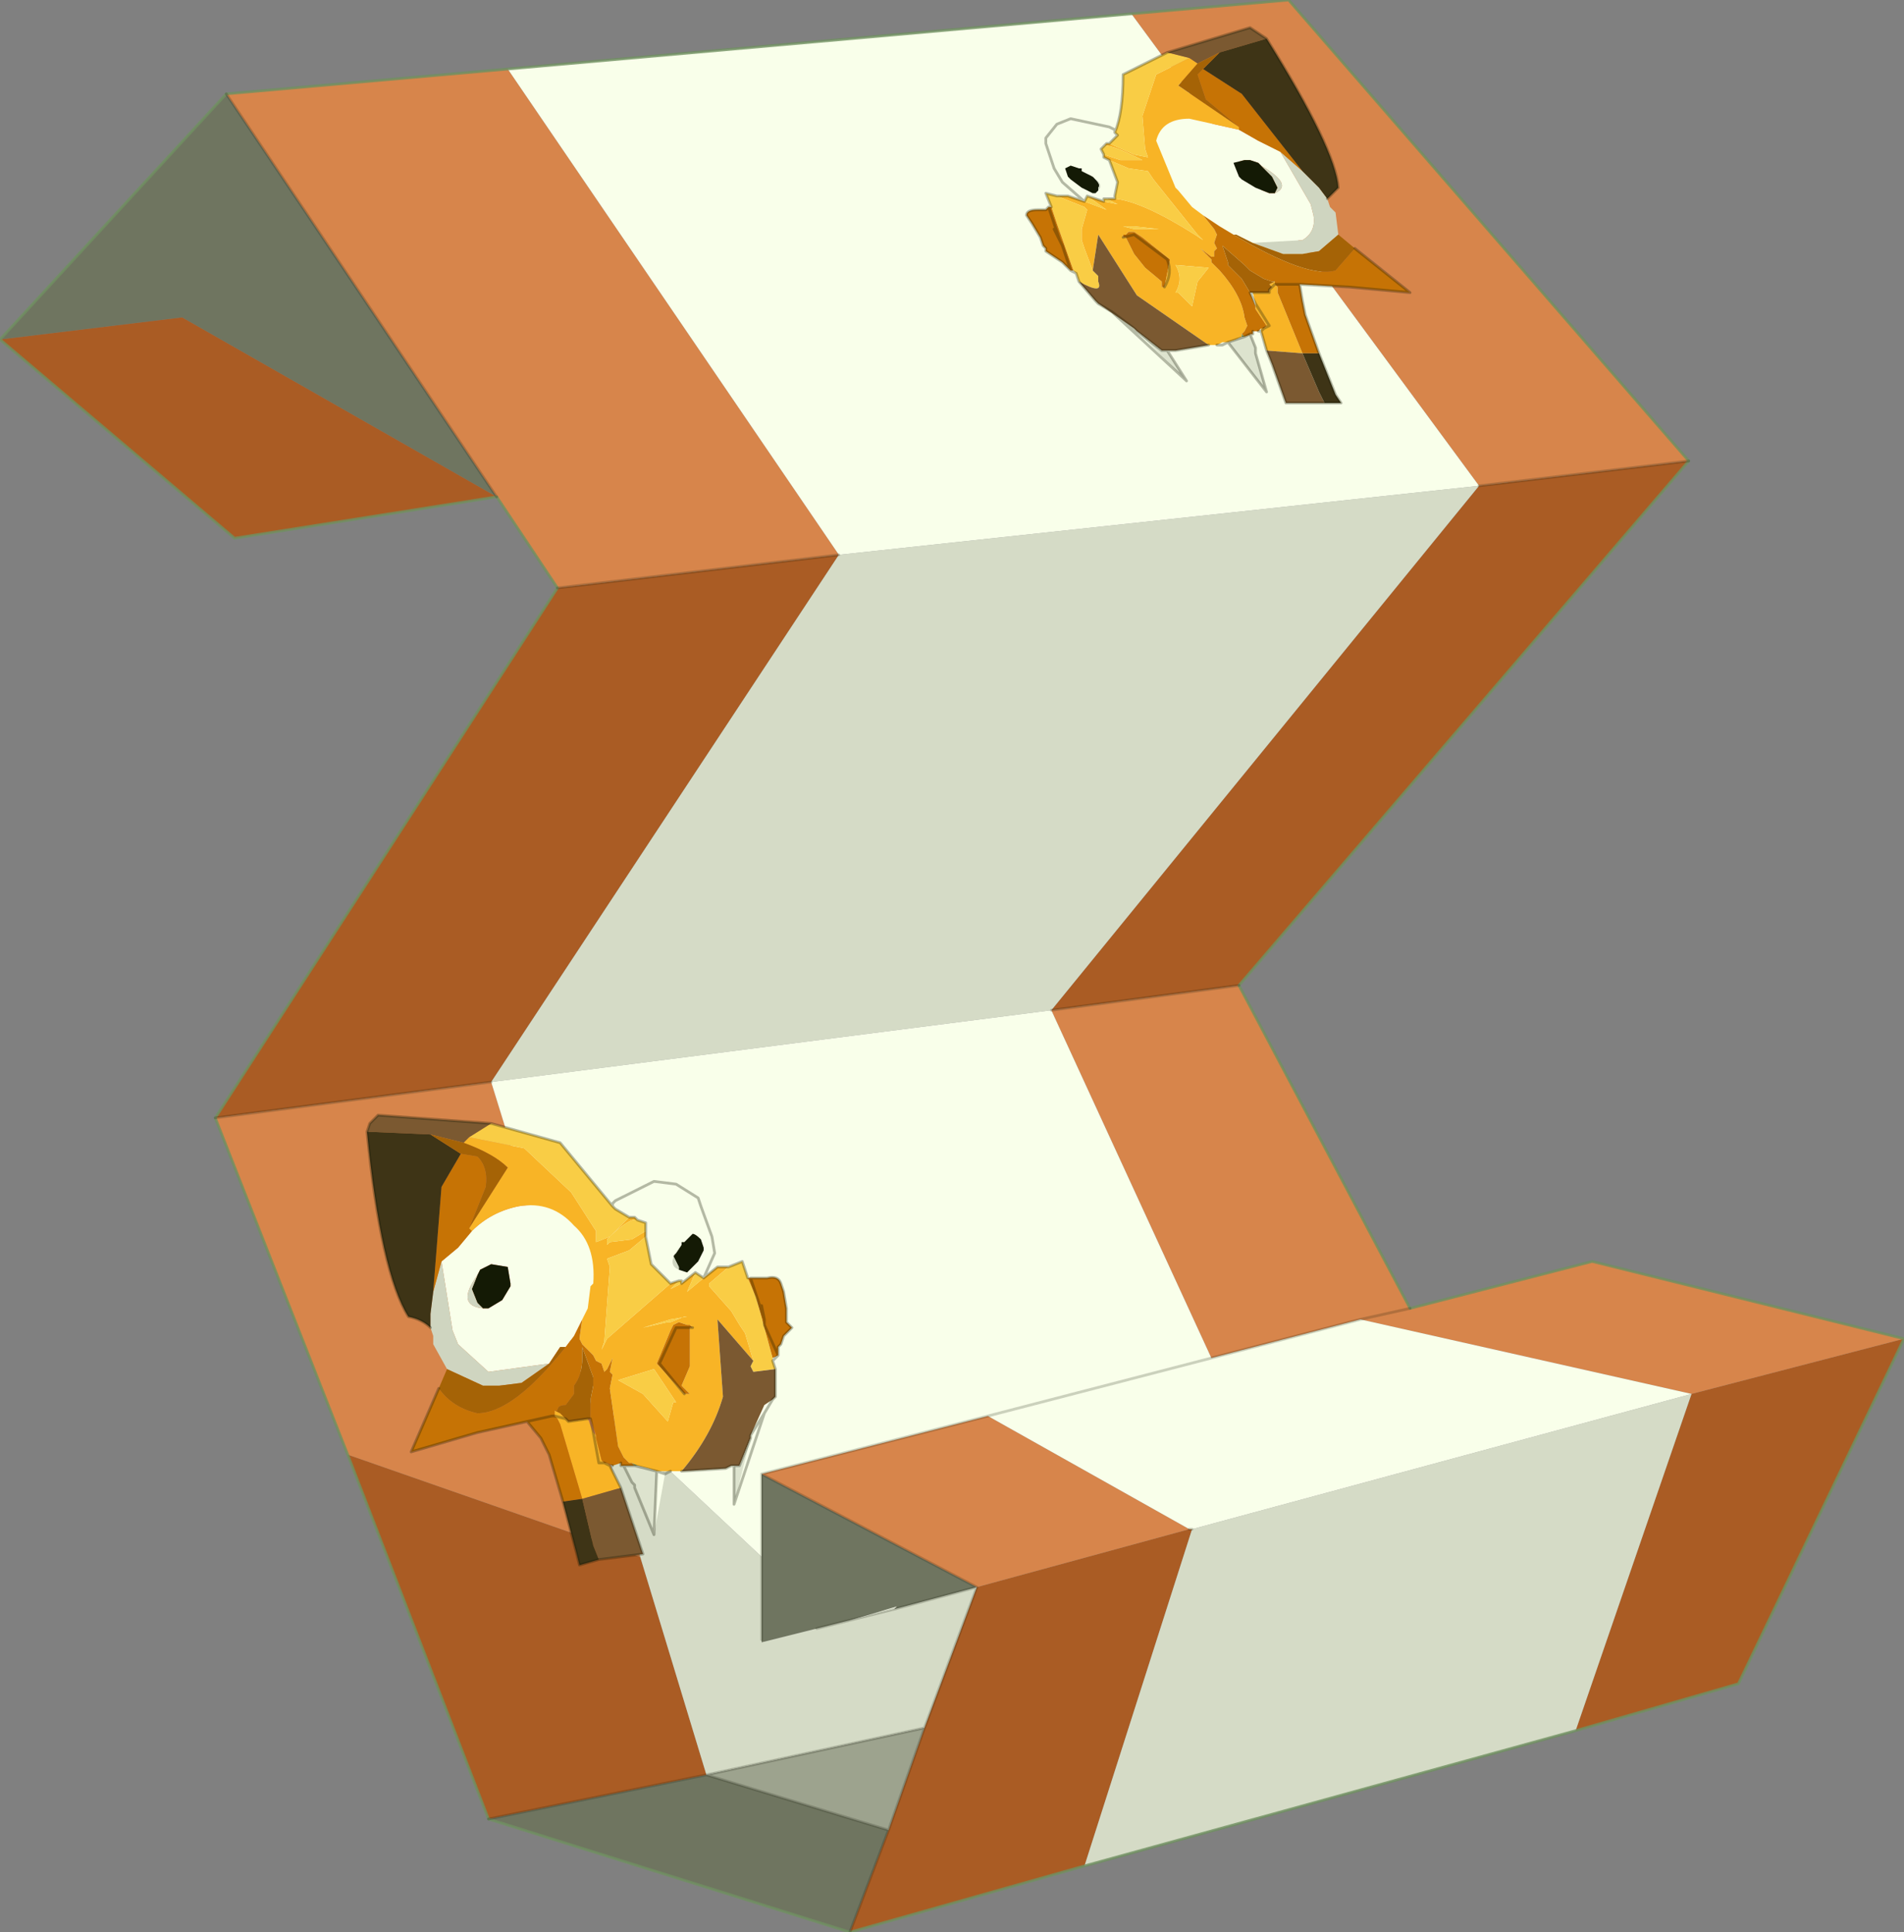 <?xml version="1.0"?>
<svg xmlns="http://www.w3.org/2000/svg" xmlns:xlink="http://www.w3.org/1999/xlink" width="34.5px" height="35px"><rect width="100%" height="100%" fill="#808080" stroke="none"/><g transform="matrix(1, 0, 0, 1, -258.2, -182.45)"><use xlink:href="#object-0" width="2.45" height="2.5" transform="matrix(1, 0, 0, 1, 277.8, 186.95)"/><use xlink:href="#object-1" width="34.5" height="35" transform="matrix(-1, 0, 0, 1, 292.7, 182.45)"/></g><defs><g transform="matrix(1, 0, 0, 1, -277.8, -186.95)" id="object-0"><path fill-rule="evenodd" fill="#f8fc58" stroke="none" d="M279 186.95Q281.35 188 279.25 189.3Q278.7 189.65 278.3 189.15Q277.05 187.55 279 186.95"/></g><g transform="matrix(1, 0, 0, 1, 0, 0)" id="object-1"><path fill-rule="evenodd" fill="#6f7560" stroke="none" d="M30.4 1.7L34.5 6.15L31.2 5.75L25.5 9L30.4 1.7M25.65 32.95L19.1 35L18.4 33.15L21.7 32.15L25.65 32.95M20.7 26.7L20.7 28.2L20.7 29.7L20.7 29.75L19.7 29.5L19.1 29.35L18.25 29.1L18.3 29.15L16.8 28.75L20.7 26.7"/><path fill-rule="evenodd" fill="#aa5c24" stroke="none" d="M34.5 6.15L30.25 9.75L25.5 9L31.2 5.75L34.5 6.15M24.4 10.65L30.6 20.25L25.6 19.6L19.3 10.05L24.4 10.65M28.2 26.35L25.65 32.95L21.7 32.15L22.9 28.2L28.2 26.35M19.1 35L14.85 33.8L12.9 27.7L12.95 27.7L16.8 28.75L17.75 31.3L18.4 33.15L19.1 35M5.95 31.35L3 30.5L0 24.25L3.85 25.25L5.95 31.35M12.05 17.85L3.9 8.35L7.7 8.8L15.45 18.3L12.05 17.85"/><path fill-rule="evenodd" fill="#d7854b" stroke="none" d="M25.5 9L24.4 10.65L19.3 10.05L25.3 1.25L30.4 1.7L25.5 9M30.6 20.25L28.2 26.35L22.9 28.2L23.85 25.25L25.6 19.6L30.6 20.25M0 24.25L5.65 22.85L8.95 23.7L12.05 17.85L15.45 18.3L12.55 24.6L9.85 23.9L8.95 23.7L9.85 23.9L3.85 25.25L0 24.25M3.9 8.35L11.15 0L14 0.25L7.7 8.8L3.9 8.35M16.6 25.65L20.7 26.7L16.8 28.75L12.95 27.7L16.6 25.65"/><path fill-rule="evenodd" fill="#d5dbc6" stroke="none" d="M14.85 33.8L5.95 31.35L3.85 25.25L12.9 27.7L14.85 33.8M25.6 19.6L15.45 18.3L7.7 8.8L19.3 10.05L25.6 19.6M20.7 28.2L23.85 25.25L22.9 28.2L21.7 32.15L17.75 31.3L16.8 28.75L18.3 29.15L19.1 29.35L19.7 29.5L20.7 29.75L20.7 29.7L20.7 28.2"/><path fill-rule="evenodd" fill="#f9ffea" stroke="none" d="M14 0.25L25.3 1.25L19.3 10.05L7.7 8.8L14 0.25M21.2 2.4L21.25 2.3L21.2 2.4M15.45 18.3L25.6 19.6L23.85 25.25L20.7 28.2L20.7 26.7L16.6 25.65L12.55 24.6L15.45 18.3M12.55 24.6L16.6 25.65L12.95 27.7L12.9 27.7L3.85 25.25L9.85 23.9L12.55 24.6M12.9 27.7L12.95 27.7L12.9 27.7M19.1 29.35L18.3 29.15L18.25 29.1L19.1 29.35"/><path fill-rule="evenodd" fill="#9da38e" stroke="none" d="M17.75 31.3L21.7 32.15L18.4 33.15L17.75 31.3"/><path fill="none" stroke="#6f9060" stroke-opacity="0.8" stroke-width="0.05" stroke-linecap="round" stroke-linejoin="round" d="M30.4 1.7L34.5 6.15L30.25 9.75L25.5 9L24.4 10.65L30.6 20.25L28.2 26.35L25.65 32.95L19.1 35L14.85 33.8L5.95 31.35L3 30.5L0 24.25L5.65 22.85L8.95 23.7L12.05 17.85L3.9 8.35L11.15 0L14 0.25L25.3 1.25L30.4 1.7"/><path fill="none" stroke="#141a05" stroke-opacity="0.2" stroke-width="0.05" stroke-linecap="round" stroke-linejoin="round" d="M30.4 1.7L25.5 9M12.55 24.6L16.6 25.65L20.7 26.7L20.7 28.2L20.7 29.7M25.6 19.6L30.6 20.25M7.7 8.8L3.9 8.35M9.85 23.9L8.95 23.7M12.05 17.85L15.45 18.3M12.55 24.6L9.85 23.9M12.9 27.7L12.95 27.7L12.9 27.7M19.7 29.5L19.1 29.35L18.3 29.15L16.8 28.75L17.75 31.3L21.7 32.15L18.4 33.15L17.75 31.3M19.1 35L18.4 33.15M21.7 32.15L25.65 32.95M16.8 28.75L20.7 26.7M19.3 10.05L24.4 10.65"/><path fill-rule="evenodd" fill="#f9ffea" stroke="none" d="M14.6 3.45L14.65 3.5L14.7 3.5L14.9 3.4L15.1 3.25L15.15 3.2L15.2 3.05L15.1 3L14.95 3.05L14.9 3.05L14.9 3.1Q14.45 3.3 14.6 3.45M14.3 2.4L14.3 2.35L14.4 2.3L15.1 2.15L15.35 2.25L15.55 2.5L15.55 2.6L15.4 3.05L15.25 3.3L14.85 3.65L14.8 3.55L14.5 3.65L14.5 3.6L14.45 3.6L14.3 3.6L14.3 3.55L14.25 3.3L14.4 2.9L14.5 2.85L14.5 2.8L14.55 2.7L14.5 2.65L14.45 2.6L14.4 2.6L14.25 2.45L14.3 2.4L14.25 2.45L14.3 2.4M14.35 5.65L13 6.9L13.9 6L13.95 5.95L14.45 5.6L14.35 5.65L13.95 5.95L14.35 5.65M12.35 6.25L11.55 7.1L12.25 6.2L12.35 6.2L12.35 6.25L12.25 6.2L12.35 6.25M14.8 3.55L14.85 3.65L14.8 3.55M12.05 2.35L12.95 2.15Q13.45 2.15 13.55 2.55L13.2 3.4L13.15 3.45L12.9 3.75L12.7 3.9L12.4 4.1L12.15 4.25L12.1 4.25L11.8 4.4L10.9 4.35Q10.65 4.2 10.7 3.9L10.75 3.7L11.3 2.75L11.7 2.55L12.05 2.35M11.4 3.5L11.5 3.5L11.75 3.4L12 3.25L12.05 3.2L12.15 2.95L11.95 2.9L11.85 2.9L11.7 2.95L11.65 3Q11.05 3.35 11.4 3.5"/><path fill-rule="evenodd" fill="#141a05" stroke="none" d="M14.9 3.1L14.9 3.05L14.95 3.05L15.1 3L15.2 3.05L15.15 3.2L15.1 3.25L14.9 3.4L14.7 3.5L14.65 3.5L14.6 3.45L14.6 3.4Q14.55 3.35 14.65 3.25L14.7 3.2L14.9 3.1M11.65 3L11.7 2.95L11.85 2.9L11.95 2.9L12.15 2.95L12.05 3.2L12 3.25L11.75 3.4L11.5 3.5L11.4 3.5L11.35 3.4L11.45 3.2L11.65 3"/><path fill-rule="evenodd" fill="#cfd5c0" stroke="none" d="M14.6 3.45Q14.45 3.3 14.9 3.1L14.7 3.2L14.65 3.25Q14.55 3.35 14.6 3.4L14.6 3.45M10.25 4.25L10.3 3.85L10.4 3.75L10.45 3.6L10.6 3.4L10.9 3.1L11.3 2.75L10.75 3.7L10.7 3.9Q10.65 4.2 10.9 4.35L11.8 4.4L11.25 4.6L10.9 4.6L10.6 4.55L10.25 4.25M11.4 3.5Q11.05 3.35 11.65 3L11.45 3.2L11.35 3.4L11.4 3.5"/><path fill-rule="evenodd" fill="#f8b426" stroke="none" d="M14.85 3.65L15.15 3.55L15.35 3.55L14.85 3.75L14.8 3.8L14.9 4.15L14.9 4.35L14.85 4.5L14.7 4.9L14.6 4.25L13.9 5.35L12.6 6.25L12.45 6.25L12.35 6.2L12.25 6.2L12.1 6.15L12 6.1L12 6.05L11.95 6L11.9 5.9L11.95 5.75Q12 5.35 12.4 4.9L12.55 4.75L12.55 4.7L12.75 4.5L12.55 4.65L12.5 4.65L12.5 4.55L12.45 4.5L12.5 4.4L12.45 4.25L12.5 4.15L12.7 3.9L12.9 3.75L13.15 3.45L13.2 3.4L13.55 2.55Q13.45 2.15 12.95 2.15L12.05 2.35L12.05 2.3L13.15 1.55L12.8 1.15L12.95 1.05L13.55 1.35L13.8 2.1L13.75 2.7L13.7 2.85L13.95 2.8L14.4 2.6L14.45 2.6L14.5 2.65Q14.4 2.6 13.9 2.85L13.8 2.9L13.85 2.9L14.2 2.9L14.5 2.8L14.5 2.85L14.4 2.9L14.05 3.05L13.7 3.1L13.6 3.25L12.8 4.25L12.7 4.35L12.85 4.25Q13.8 3.65 14.3 3.6L14.45 3.6L14.25 3.7L14.5 3.65L14.8 3.55L14.45 3.8L14.85 3.65M11.65 6L11.55 6.35L10.9 6.4L11.35 5.3L11.35 5.2L11.4 5.15L11.5 5.25L11.5 5.3L11.8 5.3L11.75 5.5L11.75 5.55L11.75 5.6L11.55 5.9L11.6 5.95L11.65 5.95L11.65 6L11.6 5.95L11.5 5.9L11.75 5.5L11.5 5.9L11.6 5.95L11.65 6M11.4 5.1L11.5 5.15L11.45 5.2L11.5 5.25L11.4 5.15L11.4 5.1M13.4 5.2L13.45 5.2L13.45 5.1L13.75 4.85L13.95 4.6L14.1 4.3L14.15 4.3L14.15 4.25L14.1 4.25L14.05 4.2L13.95 4.2L13.8 4.3L13.3 4.7L13.4 5.2M14.15 4.1L14.2 4.1L13.95 4.1L13.5 4.15L13.9 4.15L13.95 4.15L14.15 4.1M13.15 5.3L13.2 5.3Q13.05 5.05 13.2 4.8L12.6 4.85L12.8 5.1L12.9 5.55L13.15 5.3"/><path fill-rule="evenodd" fill="#f9cd45" stroke="none" d="M15.35 3.55L15.55 3.5L15.45 3.75L15.35 4.05L15.05 4.9L15 4.95L14.95 5.1Q14.5 5.35 14.6 5.1L14.6 5L14.7 4.9L14.85 4.5L14.9 4.35L14.9 4.15L14.8 3.8L14.85 3.75L15.35 3.55M13.35 0.95L14.15 1.35Q14.15 2.05 14.3 2.4L14.25 2.45L14.4 2.6L13.95 2.8L13.7 2.85L13.75 2.7L13.8 2.1L13.55 1.35L12.95 1.05L13.35 0.95M14.5 2.65L14.55 2.7L14.5 2.8L14.2 2.9L13.85 2.9L13.8 2.9L13.9 2.85Q14.4 2.6 14.5 2.65M14.4 2.9L14.25 3.3L14.3 3.55L14.3 3.6Q13.8 3.65 12.85 4.25L12.7 4.35L12.8 4.25L13.6 3.25L13.7 3.1L14.05 3.05L14.4 2.9M14.45 3.6L14.5 3.6L14.5 3.65L14.25 3.7L14.45 3.6M14.8 3.55L14.85 3.65L14.45 3.8L14.8 3.55M14.2 4.1L14.15 4.1L13.95 4.15L13.9 4.15L13.5 4.15L13.95 4.1L14.2 4.1M13.15 5.3L12.9 5.55L12.8 5.1L12.6 4.85L13.2 4.8Q13.05 5.05 13.2 5.3L13.15 5.3"/><path fill-rule="evenodd" fill="#c67305" stroke="none" d="M15.45 3.75L15.5 3.75L15.55 3.8L15.65 3.8L15.7 3.8Q15.9 3.8 15.9 3.9L15.8 4.05L15.65 4.3L15.6 4.45L15.55 4.5L15.55 4.55L15.4 4.65L15.25 4.75L15.2 4.8L15.1 4.9L15.25 4.45L15.3 4.35L15.4 4.15L15.3 4.35L15.25 4.45L15.1 4.9L15.05 4.9L15.35 4.05L15.45 3.75M11.8 6.05L11.8 6L11.7 6L11.65 5.95L11.6 5.95L11.55 5.9L11.75 5.6L11.75 5.55L11.85 5.3L12 5.05L12.2 4.85L12.25 4.8L12.25 4.75L12.4 4.3L12.35 4.45L11.95 4.8L11.85 4.9L11.6 5.05L11.45 5.1L11.4 5.1L11.4 5.15L11.35 5.2L11.35 5.3L10.9 6.4L10.6 6.4L10.85 5.7L10.9 5.45L10.95 5.15L10.05 5.2L8.95 5.3L9.95 4.5L10.3 4.9Q10.8 5.05 12.15 4.25L12.4 4.1L12.7 3.9L12.5 4.15L12.45 4.25L12.5 4.4L12.45 4.5L12.5 4.55L12.5 4.65L12.55 4.65L12.75 4.5L12.55 4.7L12.55 4.75L12.4 4.9Q12 5.35 11.95 5.75L11.9 5.9L11.95 6L12 6.05L11.95 6.1L11.8 6.05M15.3 4.35L15.5 3.75L15.3 4.35M12.05 2.3L12.05 2.35L11.7 2.55L11.3 2.75L10.9 3.1L12 1.7L12.7 1.25L12.8 1.35L12.65 1.8L12.05 2.3M11.4 5.15L11.35 5.15L10.95 5.15L11.35 5.15L11.4 5.15M14.15 4.3L14.1 4.3L13.95 4.6L13.75 4.85L13.45 5.1L13.45 5.2L13.4 5.2Q13.25 4.95 13.35 4.7L13.95 4.25L14.15 4.3L13.95 4.25L13.35 4.7Q13.25 4.95 13.4 5.2L13.3 4.7L13.8 4.3L13.95 4.2L14.05 4.2L14.1 4.25L14.15 4.25L14.15 4.3"/><path fill-rule="evenodd" fill="#7b5931" stroke="none" d="M14.95 5.1L14.65 5.45L14.6 5.5L14.45 5.6L13.95 5.95L13.9 6L13.45 6.35L13.35 6.35L13.3 6.35L13.2 6.35L12.6 6.25L13.9 5.35L14.6 4.25L14.7 4.9L14.6 5L14.6 5.1Q14.5 5.35 14.95 5.1M11.55 6.35L11.45 6.6L11.2 7.3L10.5 7.3L10.6 7.1L10.9 6.4L11.55 6.35M11.55 0.7L11.7 0.6L11.85 0.5L13.35 0.95L12.95 1.05L12.8 1.15L12.4 0.95L11.55 0.7"/><path fill-rule="evenodd" fill="#dde3ce" stroke="none" d="M13 6.9L13.35 6.35L13.4 6.35L13.45 6.35L13.4 6.35L13.35 6.35L13.45 6.35L13.9 6L13 6.9M11.55 7.1L11.75 6.4L11.75 6.35L11.75 6.3L11.85 6.05L11.8 6.05L11.95 6.1L12 6.1L12.1 6.15L12.25 6.2L11.95 6.1L11.85 6.05L11.95 6.1L12.25 6.2L11.55 7.1"/><path fill-rule="evenodd" fill="#3e3416" stroke="none" d="M10.5 7.3L10.2 7.3L10.3 7.15L10.6 6.4L10.9 6.4L10.6 7.1L10.5 7.3M10.45 3.6L10.25 3.4Q10.3 2.7 11.55 0.7L12.4 0.95L12.7 1.25L12 1.7L10.9 3.1L10.6 3.4L10.45 3.6"/><path fill-rule="evenodd" fill="#a56306" stroke="none" d="M9.95 4.5L10.25 4.25L10.6 4.55L10.9 4.6L11.25 4.6L11.8 4.4L12.1 4.25L12.15 4.25Q10.8 5.05 10.3 4.9L9.95 4.5M12.8 1.15L13.15 1.55L12.05 2.3L12.65 1.8L12.8 1.35L12.7 1.25L12.4 0.95L12.8 1.15M11.8 5.3L11.5 5.3L11.5 5.25L11.45 5.2L11.5 5.15L11.4 5.1L11.45 5.1L11.6 5.05L11.85 4.9L11.95 4.8L12.35 4.45L12.4 4.3L12.25 4.75L12.25 4.8L12.2 4.85L12 5.05L11.85 5.3L11.8 5.3"/><path fill-rule="evenodd" fill="#7a8d4a" stroke="none" d="M12 6.05L12 6.1L11.95 6.1L12 6.05"/><path fill-rule="evenodd" fill="#a1b56f" stroke="none" d="M14.2 4.1L14.15 4.1L14.2 4.1"/><path fill="none" stroke="#141a05" stroke-opacity="0.302" stroke-width="0.05" stroke-linecap="round" stroke-linejoin="round" d="M14.3 2.4L14.3 2.35L14.4 2.3L15.1 2.15L15.35 2.25L15.55 2.5L15.55 2.6L15.4 3.05L15.25 3.3L14.85 3.65L15.15 3.55L15.35 3.55L15.55 3.5L15.45 3.75M15.5 3.75L15.55 3.8L15.65 3.8L15.7 3.8Q15.9 3.8 15.9 3.9L15.8 4.05L15.65 4.3L15.6 4.45L15.55 4.5L15.55 4.55L15.4 4.65L15.25 4.75L15.2 4.8L15.1 4.9L15 4.95L14.95 5.1L14.65 5.45L14.6 5.5L14.35 5.65L13 6.9L13.35 6.35L13.3 6.35L13.2 6.35L12.6 6.25M12.45 6.25L12.35 6.25L12.25 6.2L11.95 6.1L11.85 6.05L11.75 6.3L11.75 6.35L11.75 6.4L11.55 7.1L12.25 6.2M11.85 6.05L11.8 6.05L11.8 6M11.7 6L11.65 6L11.55 6.35L11.45 6.6L11.2 7.3L10.5 7.3L10.2 7.3L10.3 7.15L10.6 6.4L10.85 5.7L10.9 5.45L10.95 5.15L10.05 5.2L8.95 5.3L9.95 4.5M10.45 3.6L10.25 3.4Q10.3 2.7 11.55 0.7L11.7 0.6L11.85 0.5L13.35 0.95L14.15 1.35Q14.15 2.05 14.3 2.4L14.25 2.45L14.4 2.6L14.45 2.6L14.5 2.65L14.55 2.7L14.5 2.8L14.5 2.85L14.4 2.9L14.25 3.3L14.3 3.55L14.3 3.6L14.45 3.6L14.5 3.6L14.5 3.65L14.8 3.55L14.85 3.65M15.4 4.15L15.3 4.35L15.25 4.45L15.1 4.9M15.5 3.75L15.3 4.35M11.5 5.25L11.5 5.3L11.8 5.3L11.85 5.3L11.75 5.5L11.5 5.9L11.6 5.95L11.65 6M11.5 5.25L11.4 5.15L11.35 5.15L10.95 5.15M14.15 4.3L13.95 4.25L13.35 4.7Q13.25 4.95 13.4 5.2M13.9 6L13.95 5.95L14.35 5.65M13.35 6.35L13.4 6.35L13.45 6.35L13.9 6"/><path fill-rule="evenodd" fill="#f9ffea" stroke="none" d="M22.2 23L22.05 23.05L22 23L21.85 22.85L21.75 22.65L21.75 22.6L21.8 22.45Q21.9 22.35 21.95 22.35L22.1 22.5L22.15 22.5L22.15 22.55Q22.45 22.9 22.2 23M23.4 21.85L23.4 21.8L23.35 21.75L22.65 21.4L22.25 21.45L21.85 21.7L21.8 21.85L21.6 22.4L21.55 22.7L21.75 23.15L21.9 23.05L22.15 23.25L22.15 23.2L22.2 23.2L22.35 23.25L22.45 23.15L22.7 22.9L22.8 22.4L22.8 22.35L22.8 22.3L22.8 22.15L22.95 22.1L23 22.05L23.1 22.05L23.35 21.9L23.4 21.85L23.35 21.9L23.4 21.85M20.65 25.6L21.2 27.25L20.9 26.05L20.9 26L20.65 25.45L20.65 25.6L20.9 26L20.65 25.6M22.45 26.7L22.65 27.8L22.6 26.65L22.5 26.65L22.45 26.7L22.6 26.65L22.45 26.7M21.9 23.05L21.75 23.15L21.9 23.05M25.95 22.3Q25.6 21.95 25.1 21.85Q24.5 21.75 24.1 22.2Q23.7 22.55 23.75 23.25L23.8 23.3L23.85 23.7L23.95 23.9L24.1 24.2L24.25 24.4L24.35 24.4L24.55 24.7L25.65 24.85L26.2 24.35L26.3 24.1L26.5 22.85L26.2 22.6L25.95 22.3M25.75 23.7L25.65 23.7L25.4 23.55L25.25 23.3L25.25 23.25L25.3 22.95L25.6 22.9L25.7 22.95L25.8 23L25.85 23.1Q26.25 23.65 25.75 23.7"/><path fill-rule="evenodd" fill="#141a05" stroke="none" d="M22.15 22.55L22.15 22.5L22.1 22.5L21.95 22.35Q21.9 22.35 21.8 22.45L21.75 22.6L21.75 22.65L21.85 22.85L22 23L22.05 23.05L22.2 23L22.2 22.95L22.3 22.75L22.25 22.7L22.15 22.55M25.85 23.1L25.8 23L25.7 22.95L25.6 22.9L25.3 22.95L25.25 23.25L25.25 23.3L25.4 23.55L25.65 23.7L25.75 23.7L25.85 23.6L25.95 23.35L25.85 23.1"/><path fill-rule="evenodd" fill="#cfd5c0" stroke="none" d="M22.2 23Q22.45 22.9 22.15 22.55L22.25 22.7L22.3 22.75L22.2 22.95L22.2 23M26.4 24.8L26.65 24.35L26.65 24.2L26.7 24.05L26.7 23.8L26.65 23.4L26.5 22.85L26.3 24.1L26.2 24.35L25.65 24.85L24.55 24.7L25.05 25.05L25.45 25.1L25.75 25.1L26.4 24.8M25.75 23.7Q26.25 23.65 25.85 23.1L25.95 23.35L25.85 23.6L25.75 23.7"/><path fill-rule="evenodd" fill="#f8b426" stroke="none" d="M21.75 23.15L21.5 22.95L21.3 22.95L21.65 23.25L21.65 23.3L21.25 23.75L21.1 24L21 24.15L20.85 24.65L21.5 23.9L21.4 25.3Q21.6 26 22.15 26.65L22.35 26.65L22.5 26.65L22.6 26.65L22.75 26.6L22.95 26.55L23.05 26.5L23.1 26.5L23.2 26.4L23.3 26.2L23.45 25.15L23.4 24.9L23.45 24.85L23.4 24.6L23.5 24.8L23.55 24.85L23.6 24.7L23.7 24.65L23.75 24.55L23.95 24.35L24 24.25L23.95 23.9L23.85 23.7L23.8 23.3L23.75 23.25Q23.7 22.55 24.1 22.2Q24.5 21.75 25.1 21.85Q25.6 21.95 25.95 22.3L26 22.25L25.3 21.15Q25.55 20.9 26.1 20.7L26 20.6L25 20.8L24.15 21.6L23.7 22.3L23.7 22.5L23.45 22.4L23.1 22.05L23 22.05L22.95 22.1Q23.1 22.05 23.5 22.45L23.5 22.55L23.45 22.5L23.05 22.45L22.8 22.3L22.8 22.35L22.8 22.4L23.1 22.65L23.5 22.8L23.45 22.95L23.55 24.3L23.6 24.45L23.5 24.25L22.35 23.25L22.2 23.2L22.35 23.35L22.15 23.25L21.9 23.05L22.05 23.4L21.75 23.15M23.45 26.55L23.25 26.95L23.95 27.15L24.35 25.8L24.4 25.7L24.45 25.65L24.45 25.55L24.35 25.6L24.3 25.65L24.25 25.7L24.2 25.75L23.85 25.7L23.75 25.95L23.7 26L23.7 26.05L23.6 26.45L23.55 26.5L23.5 26.5L23.45 26.55L23.55 26.5L23.65 26.5L23.75 25.95L23.65 26.5L23.55 26.5L23.45 26.55M24.25 25.7L24.45 25.65L24.25 25.7M22.05 23.85L22.35 23.9L22.85 24.05L22.4 23.95L22.35 23.95L22.1 23.85L22.05 23.85M21.95 24.05L22 24L22.05 24L22.2 23.95L22.3 24L22.35 24.1L22.6 24.7L22.1 25.25L22 25.25L22.15 25.1L22 24.75L22 24.45L22 24.05L21.95 24.05M22.3 25.4L22.25 25.4L22.65 24.8L23.3 25L22.85 25.25L22.4 25.75L22.3 25.4"/><path fill-rule="evenodd" fill="#f9cd45" stroke="none" d="M21.3 22.95L21.05 22.85L20.95 23.15L20.8 23.5L20.5 24.6L20.5 24.65L20.45 24.8L20.85 24.85L20.9 24.75L20.85 24.65L21 24.15L21.1 24L21.25 23.75L21.65 23.3L21.65 23.25L21.3 22.95M25.6 20.35L24.35 20.7L23.4 21.85L23.35 21.9L23.1 22.05L23.45 22.4L23.7 22.5L23.7 22.3L24.15 21.6L25 20.8L26 20.6L25.6 20.35M22.95 22.1L22.8 22.15L22.8 22.3L23.05 22.45L23.45 22.5L23.5 22.55L23.5 22.45Q23.1 22.05 22.95 22.1M22.8 22.4L22.7 22.9L22.45 23.15L22.35 23.25L23.5 24.25L23.6 24.45L23.55 24.3L23.45 22.95L23.5 22.8L23.1 22.65L22.8 22.4M22.2 23.2L22.15 23.2L22.15 23.25L22.35 23.35L22.2 23.2M21.75 23.15L22.05 23.4L21.9 23.05L21.75 23.15M22.1 23.85L22.35 23.95L22.4 23.95L22.85 24.05L22.35 23.9L22.05 23.85L22.1 23.85M22.3 25.4L22.4 25.75L22.85 25.25L23.3 25L22.65 24.8L22.25 25.4L22.3 25.4"/><path fill-rule="evenodd" fill="#c67305" stroke="none" d="M20.95 23.15L20.9 23.15L20.8 23.15L20.7 23.15L20.6 23.15Q20.4 23.1 20.35 23.25L20.3 23.4L20.25 23.7L20.25 23.95L20.2 24L20.15 24.05L20.3 24.2L20.35 24.35L20.4 24.4L20.4 24.55L20.65 24L20.65 23.9L20.7 23.65L20.65 23.9L20.65 24L20.4 24.55L20.5 24.6L20.8 23.5L20.95 23.15M23.25 26.55L23.25 26.5L23.4 26.55L23.5 26.5L23.55 26.5L23.6 26.45L23.7 26.05L23.7 26L23.8 25.7L23.8 25.35L23.75 25.1L23.75 25L23.75 24.95L23.95 24.4L23.95 24.6Q23.95 24.9 24.1 25.1L24.1 25.25L24.25 25.45Q24.4 25.45 24.4 25.55L24.45 25.55L24.45 25.65L24.5 25.65L24.95 25.75L24.7 26.05L24.55 26.35L24.3 27.2L23.95 27.15L24.35 25.8L24.4 25.7L24.45 25.65L24.5 25.65L24.95 25.75L25.85 25.95L27.05 26.3L26.55 25.15Q26.3 25.5 25.85 25.6Q25.2 25.6 24.25 24.4L24.1 24.2L23.95 23.9L24 24.25L23.95 24.35L23.75 24.55L23.7 24.65L23.6 24.7L23.55 24.85L23.5 24.8L23.4 24.6L23.45 24.85L23.4 24.9L23.45 25.15L23.3 26.2L23.2 26.4L23.1 26.5L23.05 26.5L23 26.55L23.25 26.55M20.65 23.9L20.9 23.15L20.65 23.9M26 22.25L25.95 22.3L26.2 22.6L26.5 22.85L26.65 23.4L26.5 21.5L26.15 20.9L25.85 20.95Q25.65 21.15 25.7 21.5L26 22.25M22.1 25.25L22.6 24.7L22.35 24.1L22.3 24L22.2 23.95L22.05 24L22 24L21.95 24.05L22.25 24.05L22.55 24.7L22.1 25.25L22.55 24.7L22.25 24.05L21.95 24.05L22 24.05L22 24.45L22 24.75L22.15 25.1L22 25.25L22.1 25.25"/><path fill-rule="evenodd" fill="#7b5931" stroke="none" d="M20.45 24.8L20.45 25.3L20.5 25.35L20.65 25.45L20.9 26L20.9 26.05L21.1 26.55L21.2 26.55L21.25 26.55L21.35 26.6L22.15 26.65Q21.6 26 21.4 25.3L21.5 23.9L20.85 24.65L20.9 24.75L20.85 24.85L20.45 24.8M23.25 26.95L23.15 27.25L22.85 28.15L23.65 28.25L23.75 28L23.95 27.15L23.25 26.95M27.85 20.5L27.8 20.35L27.65 20.2L25.6 20.35L26 20.6L26.1 20.7L26.7 20.55L27.85 20.5"/><path fill-rule="evenodd" fill="#dde3ce" stroke="none" d="M21.2 27.25L21.2 26.55L21.15 26.55L21.1 26.55L21.15 26.55L21.2 26.55L21.1 26.55L20.9 26.05L21.2 27.25M22.65 27.8L23 26.95L23 26.9L23.05 26.85L23.2 26.55L23.25 26.55L23 26.55L22.95 26.55L22.75 26.6L22.6 26.65L23 26.55L23.2 26.55L23 26.55L22.6 26.65L22.65 27.8"/><path fill-rule="evenodd" fill="#3e3416" stroke="none" d="M23.65 28.25L24 28.35L24.05 28.15L24.3 27.2L23.95 27.15L23.75 28L23.65 28.25M26.7 24.05Q26.85 23.9 27.1 23.85Q27.6 23.05 27.85 20.5L26.7 20.55L26.15 20.9L26.5 21.5L26.65 23.4L26.7 23.8L26.7 24.05"/><path fill-rule="evenodd" fill="#a56306" stroke="none" d="M26.55 25.15L26.4 24.8L25.75 25.1L25.45 25.1L25.05 25.05L24.55 24.7L24.35 24.4L24.25 24.4Q25.2 25.6 25.85 25.6Q26.3 25.5 26.55 25.15M26.1 20.7Q25.55 20.9 25.3 21.15L26 22.25L25.7 21.5Q25.65 21.15 25.85 20.95L26.15 20.9L26.7 20.55L26.1 20.7M24.45 25.55L24.4 25.55Q24.4 25.45 24.25 25.45L24.1 25.25L24.1 25.1Q23.95 24.9 23.95 24.6L23.95 24.4L23.75 24.95L23.75 25L23.75 25.1L23.8 25.35L23.8 25.7L23.85 25.7L24.2 25.75L24.25 25.7L24.3 25.65L24.35 25.6L24.45 25.55"/><path fill-rule="evenodd" fill="#7a8d4a" stroke="none" d="M23.05 26.5L22.95 26.55L23 26.55L23.05 26.5"/><path fill-rule="evenodd" fill="#a1b56f" stroke="none" d="M22.1 23.85L22.05 23.85L22.1 23.85"/><path fill="none" stroke="#141a05" stroke-opacity="0.302" stroke-width="0.05" stroke-linecap="round" stroke-linejoin="round" d="M23.4 21.85L23.4 21.8L23.35 21.75L22.65 21.4L22.25 21.45L21.85 21.7L21.8 21.85L21.6 22.4L21.55 22.7L21.75 23.15L21.5 22.95L21.3 22.95L21.05 22.85L20.95 23.15M20.9 23.15L20.8 23.15L20.7 23.15L20.6 23.15Q20.4 23.1 20.35 23.25L20.3 23.4L20.25 23.7L20.25 23.95L20.2 24L20.15 24.05L20.3 24.2L20.35 24.35L20.4 24.4L20.4 24.55L20.5 24.65L20.45 24.8L20.45 25.3L20.5 25.35L20.65 25.6L21.2 27.25L21.2 26.55L21.25 26.55L21.35 26.6L22.15 26.65M22.35 26.65L22.45 26.7L22.6 26.65L23 26.55L23.2 26.55L23.05 26.85L23 26.9L23 26.95L22.65 27.8L22.6 26.65M23.2 26.55L23.25 26.55L23.25 26.5M23.4 26.55L23.45 26.55L23.25 26.95L23.15 27.25L22.85 28.15L23.65 28.25L24 28.35L24.05 28.15L24.3 27.2L24.55 26.35L24.7 26.05L24.95 25.75L25.85 25.95L27.05 26.3L26.55 25.15M26.7 24.05Q26.85 23.9 27.1 23.85Q27.6 23.05 27.85 20.5L27.8 20.35L27.65 20.2L25.6 20.35L24.35 20.7L23.4 21.85L23.35 21.9L23.1 22.05L23 22.05L22.95 22.1L22.8 22.15L22.8 22.3L22.8 22.35L22.8 22.4L22.7 22.9L22.45 23.15L22.35 23.25L22.2 23.2L22.15 23.2L22.15 23.25L21.9 23.05L21.75 23.15M20.7 23.65L20.65 23.9L20.65 24L20.4 24.55M20.9 23.15L20.65 23.9M24.25 25.7L24.2 25.75L23.85 25.7L23.8 25.7L23.75 25.95L23.65 26.5L23.55 26.5L23.45 26.55M24.95 25.75L24.5 25.65L24.45 25.65L24.25 25.7M22.1 25.25L22.55 24.7L22.25 24.05L21.95 24.05M20.9 26.05L20.9 26L20.65 25.6M21.2 26.55L21.15 26.55L21.1 26.55L20.9 26.05"/></g></defs></svg>

